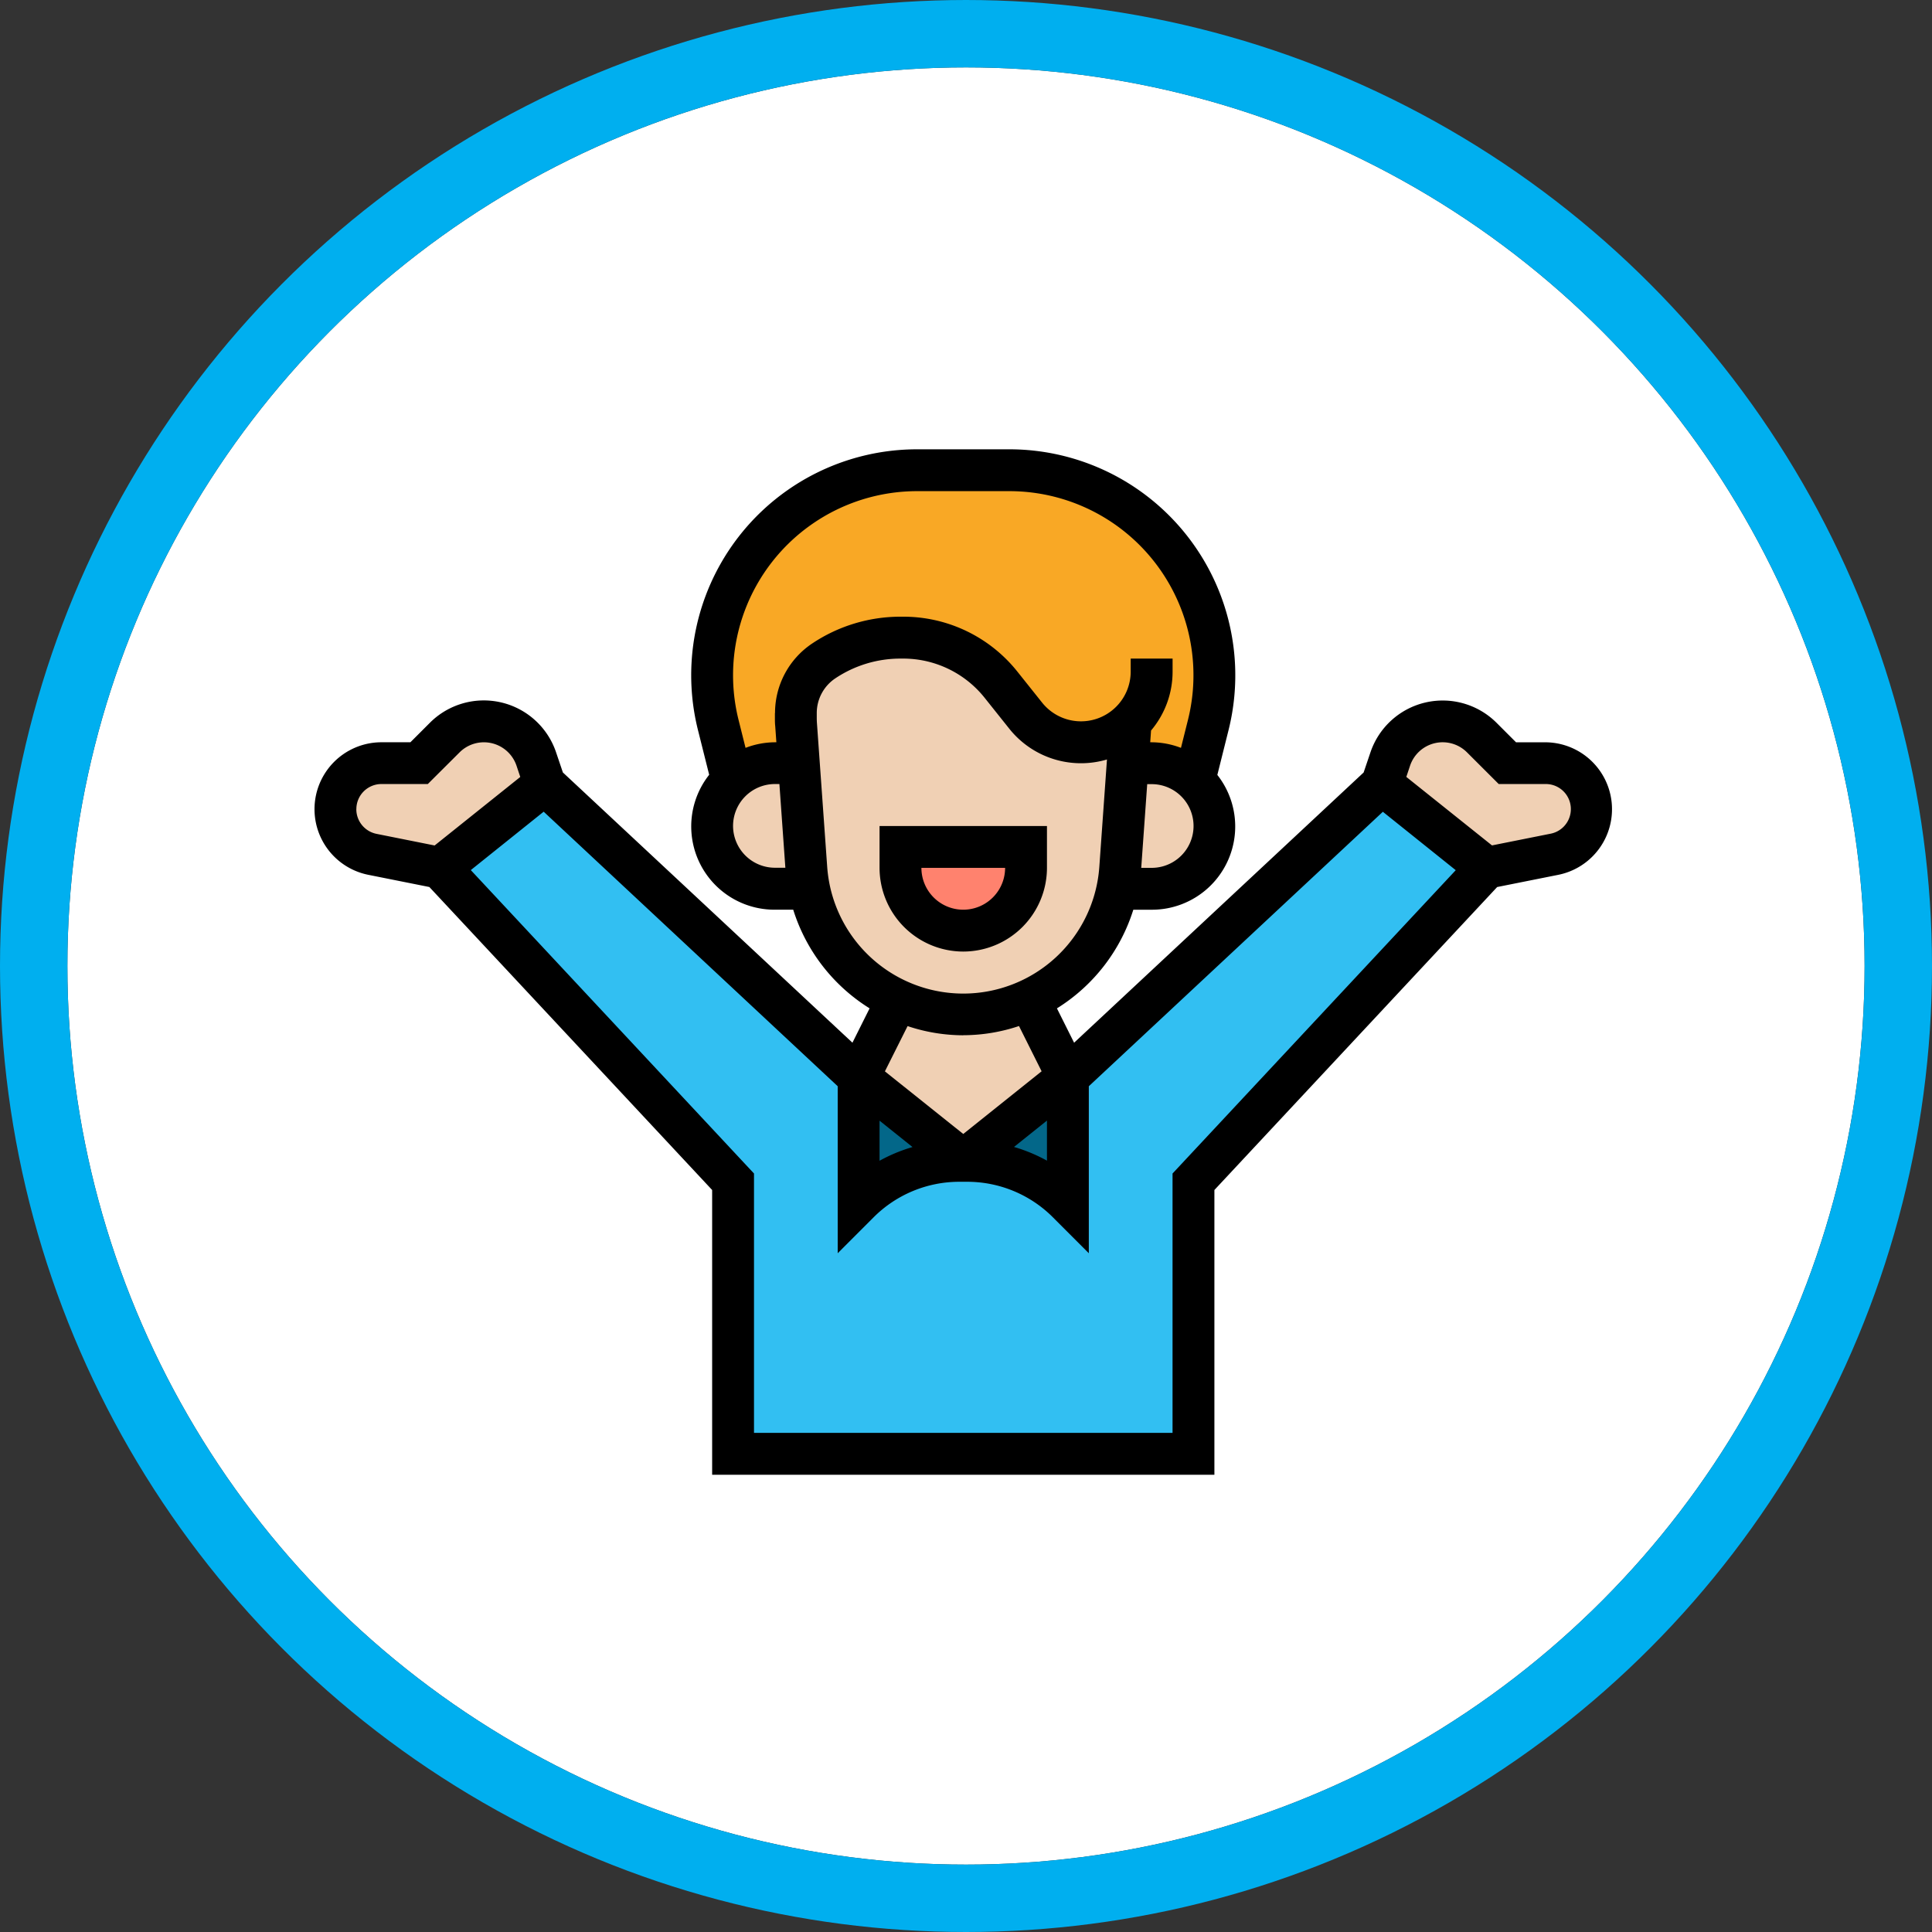 <svg xmlns="http://www.w3.org/2000/svg" width="86" height="86" viewBox="0 0 86 86">
  <rect x="0" y="0" width="86" height="86" fill="#333333" stroke="none"/>
  <g id="_7" data-name="7" transform="translate(3 3)">
    <g id="Elipse_21" data-name="Elipse 21" fill="#fff" stroke="#00afef" stroke-width="3">
      <circle cx="40" cy="40" r="40" stroke="none"/>
      <circle cx="40" cy="40" r="41.5" fill="none"/>
    </g>
    <g id="Grupo_52" data-name="Grupo 52" transform="translate(-1206 -1295)">
      <g id="Grupo_51" data-name="Grupo 51" transform="translate(1217.932 1312.932)">
        <g id="Grupo_36" data-name="Grupo 36" transform="translate(4.658 13.973)">
          <path id="Caminho_1046" data-name="Caminho 1046" d="M53.578,33.726,40.536,47.7V59.81H20.042V47.7L7,33.726,11.658,30,25.631,43.042v5.589a6.367,6.367,0,0,1,4.5-1.863h.317a6.367,6.367,0,0,1,4.5,1.863V43.042L48.92,30Z" transform="translate(-7 -30)" fill="#32bff2"/>
        </g>
        <g id="Grupo_37" data-name="Grupo 37" transform="translate(27.947 27.015)">
          <path id="Caminho_1047" data-name="Caminho 1047" d="M36.658,44v5.589a6.367,6.367,0,0,0-4.5-1.863H32Z" transform="translate(-32 -44)" fill="#036789"/>
        </g>
        <g id="Grupo_38" data-name="Grupo 38" transform="translate(23.289 27.015)">
          <path id="Caminho_1048" data-name="Caminho 1048" d="M31.658,47.726H31.5A6.367,6.367,0,0,0,27,49.589V44Z" transform="translate(-27 -44)" fill="#036789"/>
        </g>
        <g id="Grupo_39" data-name="Grupo 39" transform="translate(46.578 11.179)">
          <path id="Caminho_1049" data-name="Caminho 1049" d="M59.266,28.863a2.046,2.046,0,0,1,.4,4.052l-3.009.606L52,29.795l.373-1.109a2.46,2.46,0,0,1,4.071-.969l1.146,1.146Z" transform="translate(-52 -27)" fill="#f0d0b4"/>
        </g>
        <g id="Grupo_42" data-name="Grupo 42" transform="translate(16.768 0)">
          <path id="Caminho_1052" data-name="Caminho 1052" d="M38.631,26.2a3.138,3.138,0,0,1-4.667-.27l-1.109-1.379a5.593,5.593,0,0,0-4.36-2.1h-.112a6.165,6.165,0,0,0-3.409,1.034,2.788,2.788,0,0,0-1.248,2.329v.214c0,.1,0,.2.009.3l.121,1.714H22.795a2.771,2.771,0,0,0-1.91.755l-.615-2.459A9.319,9.319,0,0,1,20,24.12,9.128,9.128,0,0,1,29.12,15h4.117a9.128,9.128,0,0,1,9.12,9.12,9.319,9.319,0,0,1-.27,2.217L41.472,28.8a2.771,2.771,0,0,0-1.91-.755H38.5Z" transform="translate(-20 -15)" fill="#f9a825"/>
        </g>
        <g id="Grupo_43" data-name="Grupo 43" transform="translate(34.803 13.042)">
          <path id="Caminho_1053" data-name="Caminho 1053" d="M42.8,29.755a2.8,2.8,0,0,1-1.91,4.835H39.36a5.986,5.986,0,0,0,.13-.913L39.826,29h1.062A2.771,2.771,0,0,1,42.8,29.755Z" transform="translate(-39.36 -29)" fill="#f0d0b4"/>
        </g>
        <g id="Grupo_44" data-name="Grupo 44" transform="translate(20.494 7.452)">
          <path id="Caminho_1054" data-name="Caminho 1054" d="M38.9,26.745l-.13,1.844-.335,4.676a5.986,5.986,0,0,1-.13.913,6.985,6.985,0,0,1-9.791,4.937,6.814,6.814,0,0,1-1.835-1.23A6.968,6.968,0,0,1,24.6,34.179a5.986,5.986,0,0,1-.13-.913l-.335-4.676-.121-1.714c-.009-.1-.009-.2-.009-.3v-.214a2.788,2.788,0,0,1,1.248-2.329A6.165,6.165,0,0,1,28.658,23h.112a5.593,5.593,0,0,1,4.36,2.1l1.109,1.379a3.138,3.138,0,0,0,4.667.27Z" transform="translate(-24 -23)" fill="#f0d0b4"/>
        </g>
        <g id="Grupo_45" data-name="Grupo 45" transform="translate(23.289 23.568)">
          <path id="Caminho_1055" data-name="Caminho 1055" d="M34.592,40.309l1.723,3.437-4.658,3.726L27,43.747l1.723-3.437V40.3a6.928,6.928,0,0,0,5.869,0Z" transform="translate(-27 -40.3)" fill="#f0d0b4"/>
        </g>
        <g id="Grupo_46" data-name="Grupo 46" transform="translate(25.152 16.768)">
          <path id="Caminho_1056" data-name="Caminho 1056" d="M34.589,33v.932a2.795,2.795,0,0,1-5.589,0V33Z" transform="translate(-29 -33)" fill="#ff826e"/>
        </g>
        <g id="Grupo_48" data-name="Grupo 48" transform="translate(16.768 13.042)">
          <path id="Caminho_1058" data-name="Caminho 1058" d="M24.322,34.589H22.795a2.795,2.795,0,0,1,0-5.589h1.062l.335,4.676a5.986,5.986,0,0,0,.13.913Z" transform="translate(-20 -29)" fill="#f0d0b4"/>
        </g>
        <g id="Grupo_50" data-name="Grupo 50" transform="translate(0 11.179)">
          <path id="Caminho_1060" data-name="Caminho 1060" d="M10.943,28.686l.373,1.109L6.658,33.521l-3.009-.606a2.045,2.045,0,0,1,.4-4.052H5.726l1.146-1.146a2.46,2.46,0,0,1,4.071.969Z" transform="translate(-2 -27)" fill="#f0d0b4"/>
        </g>
      </g>
      <path id="Caminho_1061" data-name="Caminho 1061" d="M31.726,37.589a3.73,3.73,0,0,0,3.726-3.726V32H28v1.863A3.73,3.73,0,0,0,31.726,37.589Zm1.863-3.726a1.863,1.863,0,1,1-3.726,0Z" transform="translate(1214.152 1296.768)"/>
      <path id="Caminho_1066" data-name="Caminho 1066" d="M55.777,27.042H54.484l-.869-.869A3.394,3.394,0,0,0,48,27.5l-.3.886L34.812,40.415l-.764-1.529a7.984,7.984,0,0,0,3.4-4.391h.813a3.706,3.706,0,0,0,2.927-6l.5-2A10.06,10.06,0,0,0,31.933,14h-4.11a10.056,10.056,0,0,0-9.755,12.494l.5,1.994a3.707,3.707,0,0,0,2.927,6.006h.814a7.977,7.977,0,0,0,3.4,4.391l-.764,1.529L12.056,28.385l-.3-.887a3.394,3.394,0,0,0-5.619-1.326l-.869.869H3.979a2.979,2.979,0,0,0-.585,5.9l2.718.543L18.7,46.971V59.646H41.057V46.971L53.644,33.485l2.718-.543a2.979,2.979,0,0,0-.585-5.9ZM26.152,43.885l1.467,1.174a7.2,7.2,0,0,0-1.467.61Zm12.11-11.254H37.8l.266-3.726h.2a1.863,1.863,0,0,1,0,3.726ZM19.631,30.768A1.865,1.865,0,0,1,21.494,28.9h.2l.265,3.726h-.463A1.865,1.865,0,0,1,19.631,30.768Zm1.863-5.026v.22c0,.122,0,.243.014.361l.051.718h-.065a3.7,3.7,0,0,0-1.307.249l-.312-1.247a8.195,8.195,0,0,1,7.948-10.18h4.11a8.194,8.194,0,0,1,7.948,10.179l-.312,1.248a3.7,3.7,0,0,0-1.307-.249H38.2l.037-.523a4.055,4.055,0,0,0,.959-2.623v-.58H37.331v.58a2.213,2.213,0,0,1-3.942,1.382l-1.1-1.379a6.491,6.491,0,0,0-5.093-2.447h-.108a7.07,7.07,0,0,0-3.93,1.19,3.72,3.72,0,0,0-1.659,3.1Zm2.327,6.839-.456-6.392q-.008-.113-.008-.226v-.22a1.859,1.859,0,0,1,.83-1.55,5.209,5.209,0,0,1,2.9-.877h.108a4.634,4.634,0,0,1,3.637,1.749l1.1,1.379a4.08,4.08,0,0,0,4.343,1.363l-.34,4.775a6.072,6.072,0,0,1-12.114,0Zm6.057,7.5a7.838,7.838,0,0,0,2.481-.409l1.007,2.015-3.488,2.79L26.39,41.69,27.4,39.675a7.838,7.838,0,0,0,2.481.409Zm3.726,3.8v1.784a7.2,7.2,0,0,0-1.467-.61ZM2.863,30.021A1.117,1.117,0,0,1,3.979,28.9H6.043L7.458,27.49a1.532,1.532,0,0,1,2.536.6l.165.495-3.812,3.05-2.586-.517a1.12,1.12,0,0,1-.9-1.095ZM39.194,46.237V57.783H20.563V46.237L7.957,32.731l3.244-2.6L24.289,42.352v7.434l1.59-1.591a5.393,5.393,0,0,1,3.839-1.59h.32a5.391,5.391,0,0,1,3.839,1.59l1.59,1.591V42.352L48.556,30.135l3.244,2.6ZM56,31.115l-2.586.517L49.6,28.583l.165-.494a1.531,1.531,0,0,1,2.535-.6L53.713,28.9h2.064A1.116,1.116,0,0,1,56,31.115Z" transform="translate(1216 1298)"/>
    </g>
  </g>
</svg>
